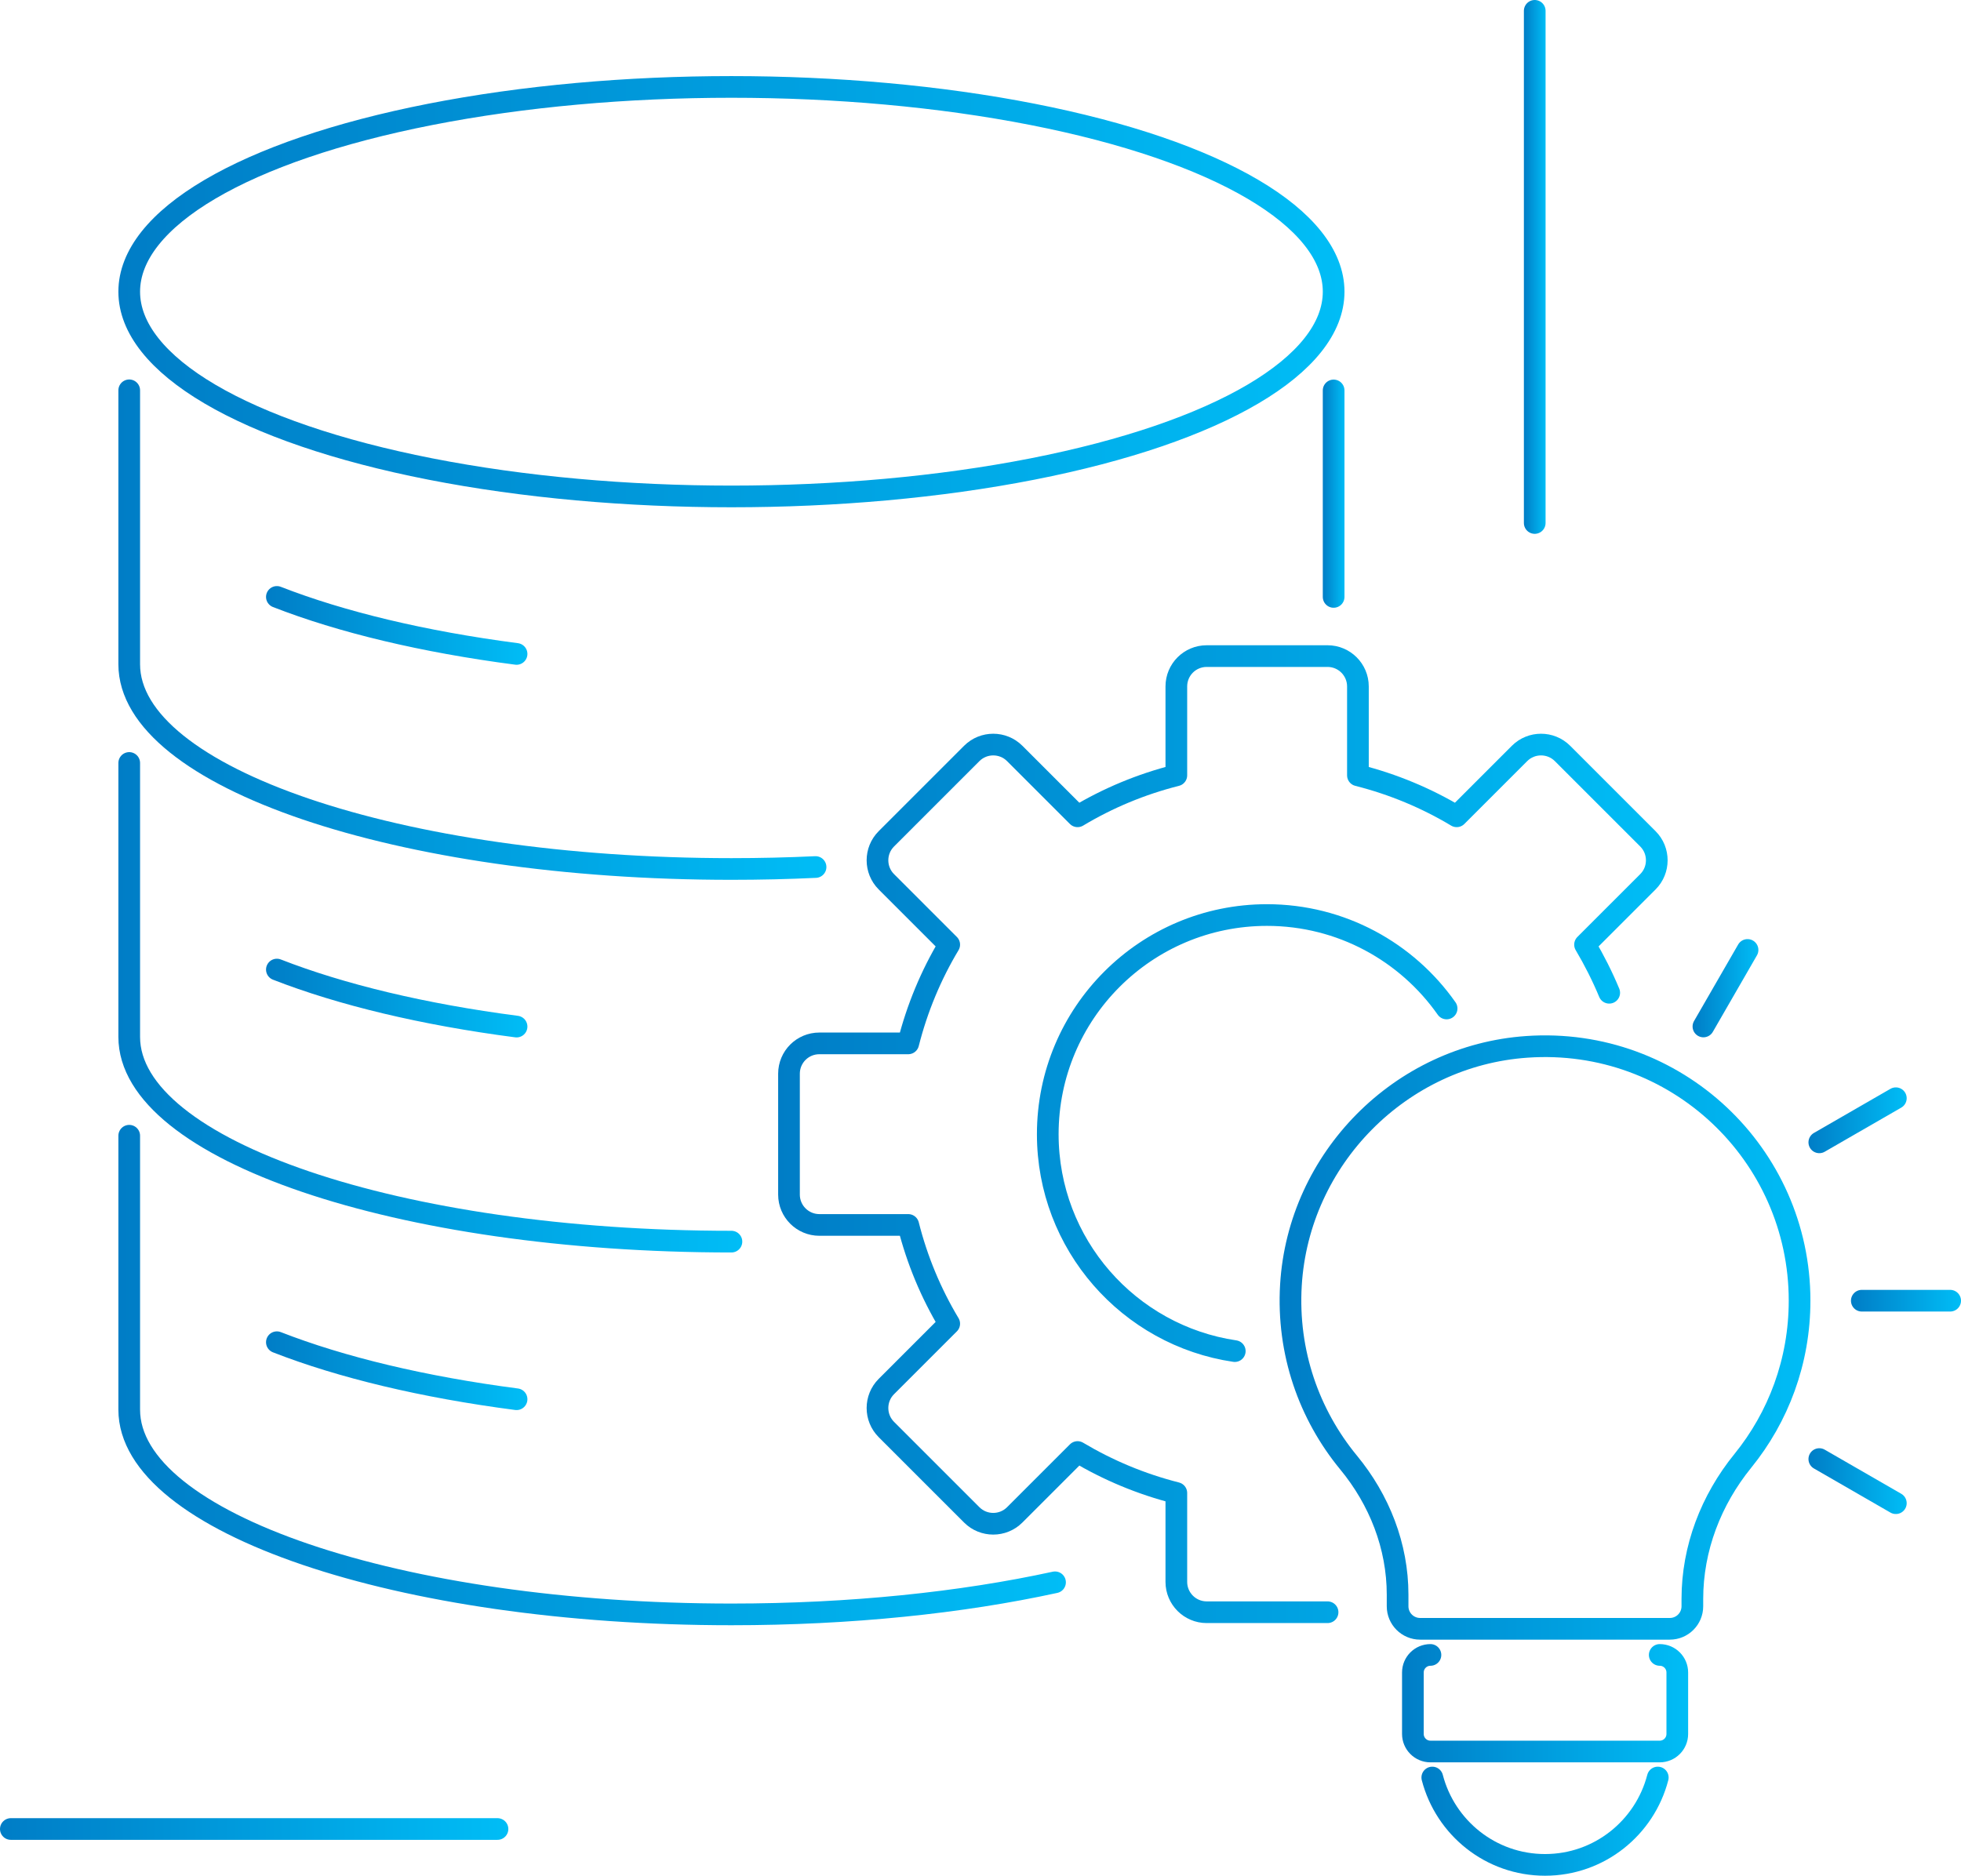 <?xml version="1.0" encoding="UTF-8"?><svg id="Layer_2" xmlns="http://www.w3.org/2000/svg" xmlns:xlink="http://www.w3.org/1999/xlink" viewBox="0 0 180.89 173.06"><defs><style>.cls-1{stroke:url(#New_Gradient_Swatch_copy_2-3);}.cls-1,.cls-2,.cls-3,.cls-4,.cls-5,.cls-6,.cls-7,.cls-8,.cls-9,.cls-10,.cls-11,.cls-12,.cls-13,.cls-14,.cls-15,.cls-16,.cls-17,.cls-18{fill:none;stroke-linecap:round;stroke-linejoin:round;stroke-width:2px;}.cls-2{stroke:url(#New_Gradient_Swatch_copy_2-5);}.cls-3{stroke:url(#New_Gradient_Swatch_copy_2);}.cls-4{stroke:url(#New_Gradient_Swatch_copy_2-2);}.cls-5{stroke:url(#New_Gradient_Swatch_copy_2-12);}.cls-6{stroke:url(#New_Gradient_Swatch_copy_2-6);}.cls-7{stroke:url(#New_Gradient_Swatch_copy_2-11);}.cls-8{stroke:url(#New_Gradient_Swatch_copy_2-14);}.cls-9{stroke:url(#New_Gradient_Swatch_copy_2-7);}.cls-10{stroke:url(#New_Gradient_Swatch_copy_2-9);}.cls-11{stroke:url(#New_Gradient_Swatch_copy_2-16);}.cls-12{stroke:url(#New_Gradient_Swatch_copy_2-17);}.cls-13{stroke:url(#New_Gradient_Swatch_copy_2-8);}.cls-14{stroke:url(#New_Gradient_Swatch_copy_2-18);}.cls-15{stroke:url(#New_Gradient_Swatch_copy_2-10);}.cls-16{stroke:url(#New_Gradient_Swatch_copy_2-13);}.cls-17{stroke:url(#New_Gradient_Swatch_copy_2-15);}.cls-18{stroke:url(#New_Gradient_Swatch_copy_2-4);}</style><linearGradient id="New_Gradient_Swatch_copy_2" x1="10.92" y1="26.91" x2="124.02" y2="26.91" gradientUnits="userSpaceOnUse"><stop offset="0" stop-color="#007dc6"/><stop offset="1" stop-color="#00bdf6"/></linearGradient><linearGradient id="New_Gradient_Swatch_copy_2-2" x1="10.92" y1="58.09" x2="76.23" y2="58.09" xlink:href="#New_Gradient_Swatch_copy_2"/><linearGradient id="New_Gradient_Swatch_copy_2-3" x1="122.02" y1="45.54" x2="124.02" y2="45.54" xlink:href="#New_Gradient_Swatch_copy_2"/><linearGradient id="New_Gradient_Swatch_copy_2-4" x1="24.54" y1="57.7" x2="48.65" y2="57.7" xlink:href="#New_Gradient_Swatch_copy_2"/><linearGradient id="New_Gradient_Swatch_copy_2-5" x1="10.92" y1="92.48" x2="68.47" y2="92.48" xlink:href="#New_Gradient_Swatch_copy_2"/><linearGradient id="New_Gradient_Swatch_copy_2-6" x1="24.54" y1="92.08" x2="48.65" y2="92.08" xlink:href="#New_Gradient_Swatch_copy_2"/><linearGradient id="New_Gradient_Swatch_copy_2-7" x1="24.54" y1="126.46" x2="48.65" y2="126.46" xlink:href="#New_Gradient_Swatch_copy_2"/><linearGradient id="New_Gradient_Swatch_copy_2-8" x1="10.92" y1="126.86" x2="98.32" y2="126.86" xlink:href="#New_Gradient_Swatch_copy_2"/><linearGradient id="New_Gradient_Swatch_copy_2-9" x1="71.75" y1="104.64" x2="153.83" y2="104.64" xlink:href="#New_Gradient_Swatch_copy_2"/><linearGradient id="New_Gradient_Swatch_copy_2-10" x1="118.04" y1="123.4" x2="167" y2="123.4" xlink:href="#New_Gradient_Swatch_copy_2"/><linearGradient id="New_Gradient_Swatch_copy_2-11" x1="129.32" y1="157.13" x2="155.72" y2="157.13" xlink:href="#New_Gradient_Swatch_copy_2"/><linearGradient id="New_Gradient_Swatch_copy_2-12" x1="131.12" y1="168.02" x2="153.92" y2="168.02" xlink:href="#New_Gradient_Swatch_copy_2"/><linearGradient id="New_Gradient_Swatch_copy_2-13" x1="166.82" y1="136.65" x2="175.88" y2="136.65" xlink:href="#New_Gradient_Swatch_copy_2"/><linearGradient id="New_Gradient_Swatch_copy_2-14" x1="170.74" y1="120" x2="180.89" y2="120" xlink:href="#New_Gradient_Swatch_copy_2"/><linearGradient id="New_Gradient_Swatch_copy_2-15" x1="166.82" y1="103.35" x2="175.88" y2="103.35" xlink:href="#New_Gradient_Swatch_copy_2"/><linearGradient id="New_Gradient_Swatch_copy_2-16" x1="156.13" y1="91.17" x2="162.2" y2="91.17" xlink:href="#New_Gradient_Swatch_copy_2"/><linearGradient id="New_Gradient_Swatch_copy_2-17" x1="140.57" y1="24.63" x2="142.57" y2="24.63" xlink:href="#New_Gradient_Swatch_copy_2"/><linearGradient id="New_Gradient_Swatch_copy_2-18" x1="0" y1="168.74" x2="46.89" y2="168.74" xlink:href="#New_Gradient_Swatch_copy_2"/></defs><g id="Layer_1-2"><ellipse class="cls-3" cx="67.47" cy="26.91" rx="55.55" ry="18.89"/><path class="cls-4" d="M75.23,79.99c-2.54.12-5.13.18-7.76.18-30.68,0-55.55-8.46-55.55-18.89v-25.27"/><line class="cls-1" x1="123.02" y1="36.02" x2="123.02" y2="55.07"/><path class="cls-18" d="M47.65,60.33c-8.6-1.12-16.17-2.94-22.11-5.26"/><path class="cls-2" d="M67.47,114.55c-30.68,0-55.55-8.46-55.55-18.89v-25.27"/><path class="cls-6" d="M47.65,94.71c-8.6-1.12-16.17-2.94-22.11-5.26"/><path class="cls-9" d="M47.65,129.09c-8.6-1.12-16.17-2.94-22.11-5.26"/><path class="cls-13" d="M11.92,104.78v25.27c0,10.43,24.87,18.89,55.55,18.89,10.99,0,21.23-1.08,29.85-2.96"/><path class="cls-10" d="M148.44,91.59c-.64-1.54-1.39-3.02-2.23-4.44l5.8-5.8c1.09-1.09,1.09-2.87,0-3.96l-7.88-7.88c-1.09-1.09-2.87-1.09-3.96,0l-5.8,5.8c-2.8-1.68-5.87-2.96-9.11-3.78v-8.2c0-1.55-1.26-2.8-2.8-2.8h-11.15c-1.55,0-2.8,1.25-2.8,2.8v8.2c-3.25.82-6.31,2.1-9.11,3.78l-5.8-5.8c-1.09-1.09-2.87-1.09-3.96,0l-7.88,7.88c-1.09,1.09-1.09,2.87,0,3.96l5.8,5.8c-1.68,2.8-2.96,5.87-3.78,9.11h-8.2c-1.55,0-2.8,1.25-2.8,2.8v11.15c0,1.55,1.26,2.8,2.8,2.8h8.2c.82,3.25,2.1,6.31,3.78,9.11l-5.8,5.8c-1.09,1.09-1.09,2.87,0,3.96l7.88,7.88c1.09,1.09,2.87,1.09,3.96,0l5.8-5.8c2.8,1.67,5.87,2.96,9.11,3.78v8.2c0,1.55,1.26,2.8,2.8,2.8h11.15M113.9,124.65c-9.76-1.44-17.25-9.85-17.25-20.01,0-11.17,9.05-20.22,20.22-20.22,6.85,0,12.91,3.41,16.57,8.62"/><path class="cls-15" d="M166,120c0-13.52-11.42-24.37-25.15-23.42-11.66.8-21.07,10.31-21.77,21.98-.37,6.23,1.69,11.96,5.31,16.36,2.85,3.45,4.53,7.72,4.53,12.2v1.07c0,1.15.93,2.08,2.08,2.08h23.03c1.15,0,2.08-.93,2.08-2.08v-.67c0-4.67,1.72-9.13,4.66-12.75,3.27-4.03,5.23-9.17,5.23-14.77Z"/><path class="cls-7" d="M153.1,152.68c.9,0,1.62.73,1.62,1.62v5.67c0,.9-.73,1.62-1.62,1.62h-21.15c-.9,0-1.62-.73-1.62-1.62v-5.67c0-.9.73-1.62,1.62-1.62"/><path class="cls-5" d="M132.12,163.99c1.2,4.63,5.39,8.06,10.4,8.06s9.2-3.43,10.4-8.06"/><line class="cls-16" x1="167.82" y1="134.61" x2="174.88" y2="138.68"/><line class="cls-8" x1="171.74" y1="120" x2="179.89" y2="120"/><line class="cls-17" x1="167.82" y1="105.39" x2="174.88" y2="101.32"/><line class="cls-11" x1="157.13" y1="94.7" x2="161.2" y2="87.64"/><line class="cls-12" x1="141.57" y1="48.25" x2="141.57" y2="1"/><line class="cls-14" x1="45.89" y1="168.74" x2="1" y2="168.74"/></g></svg>